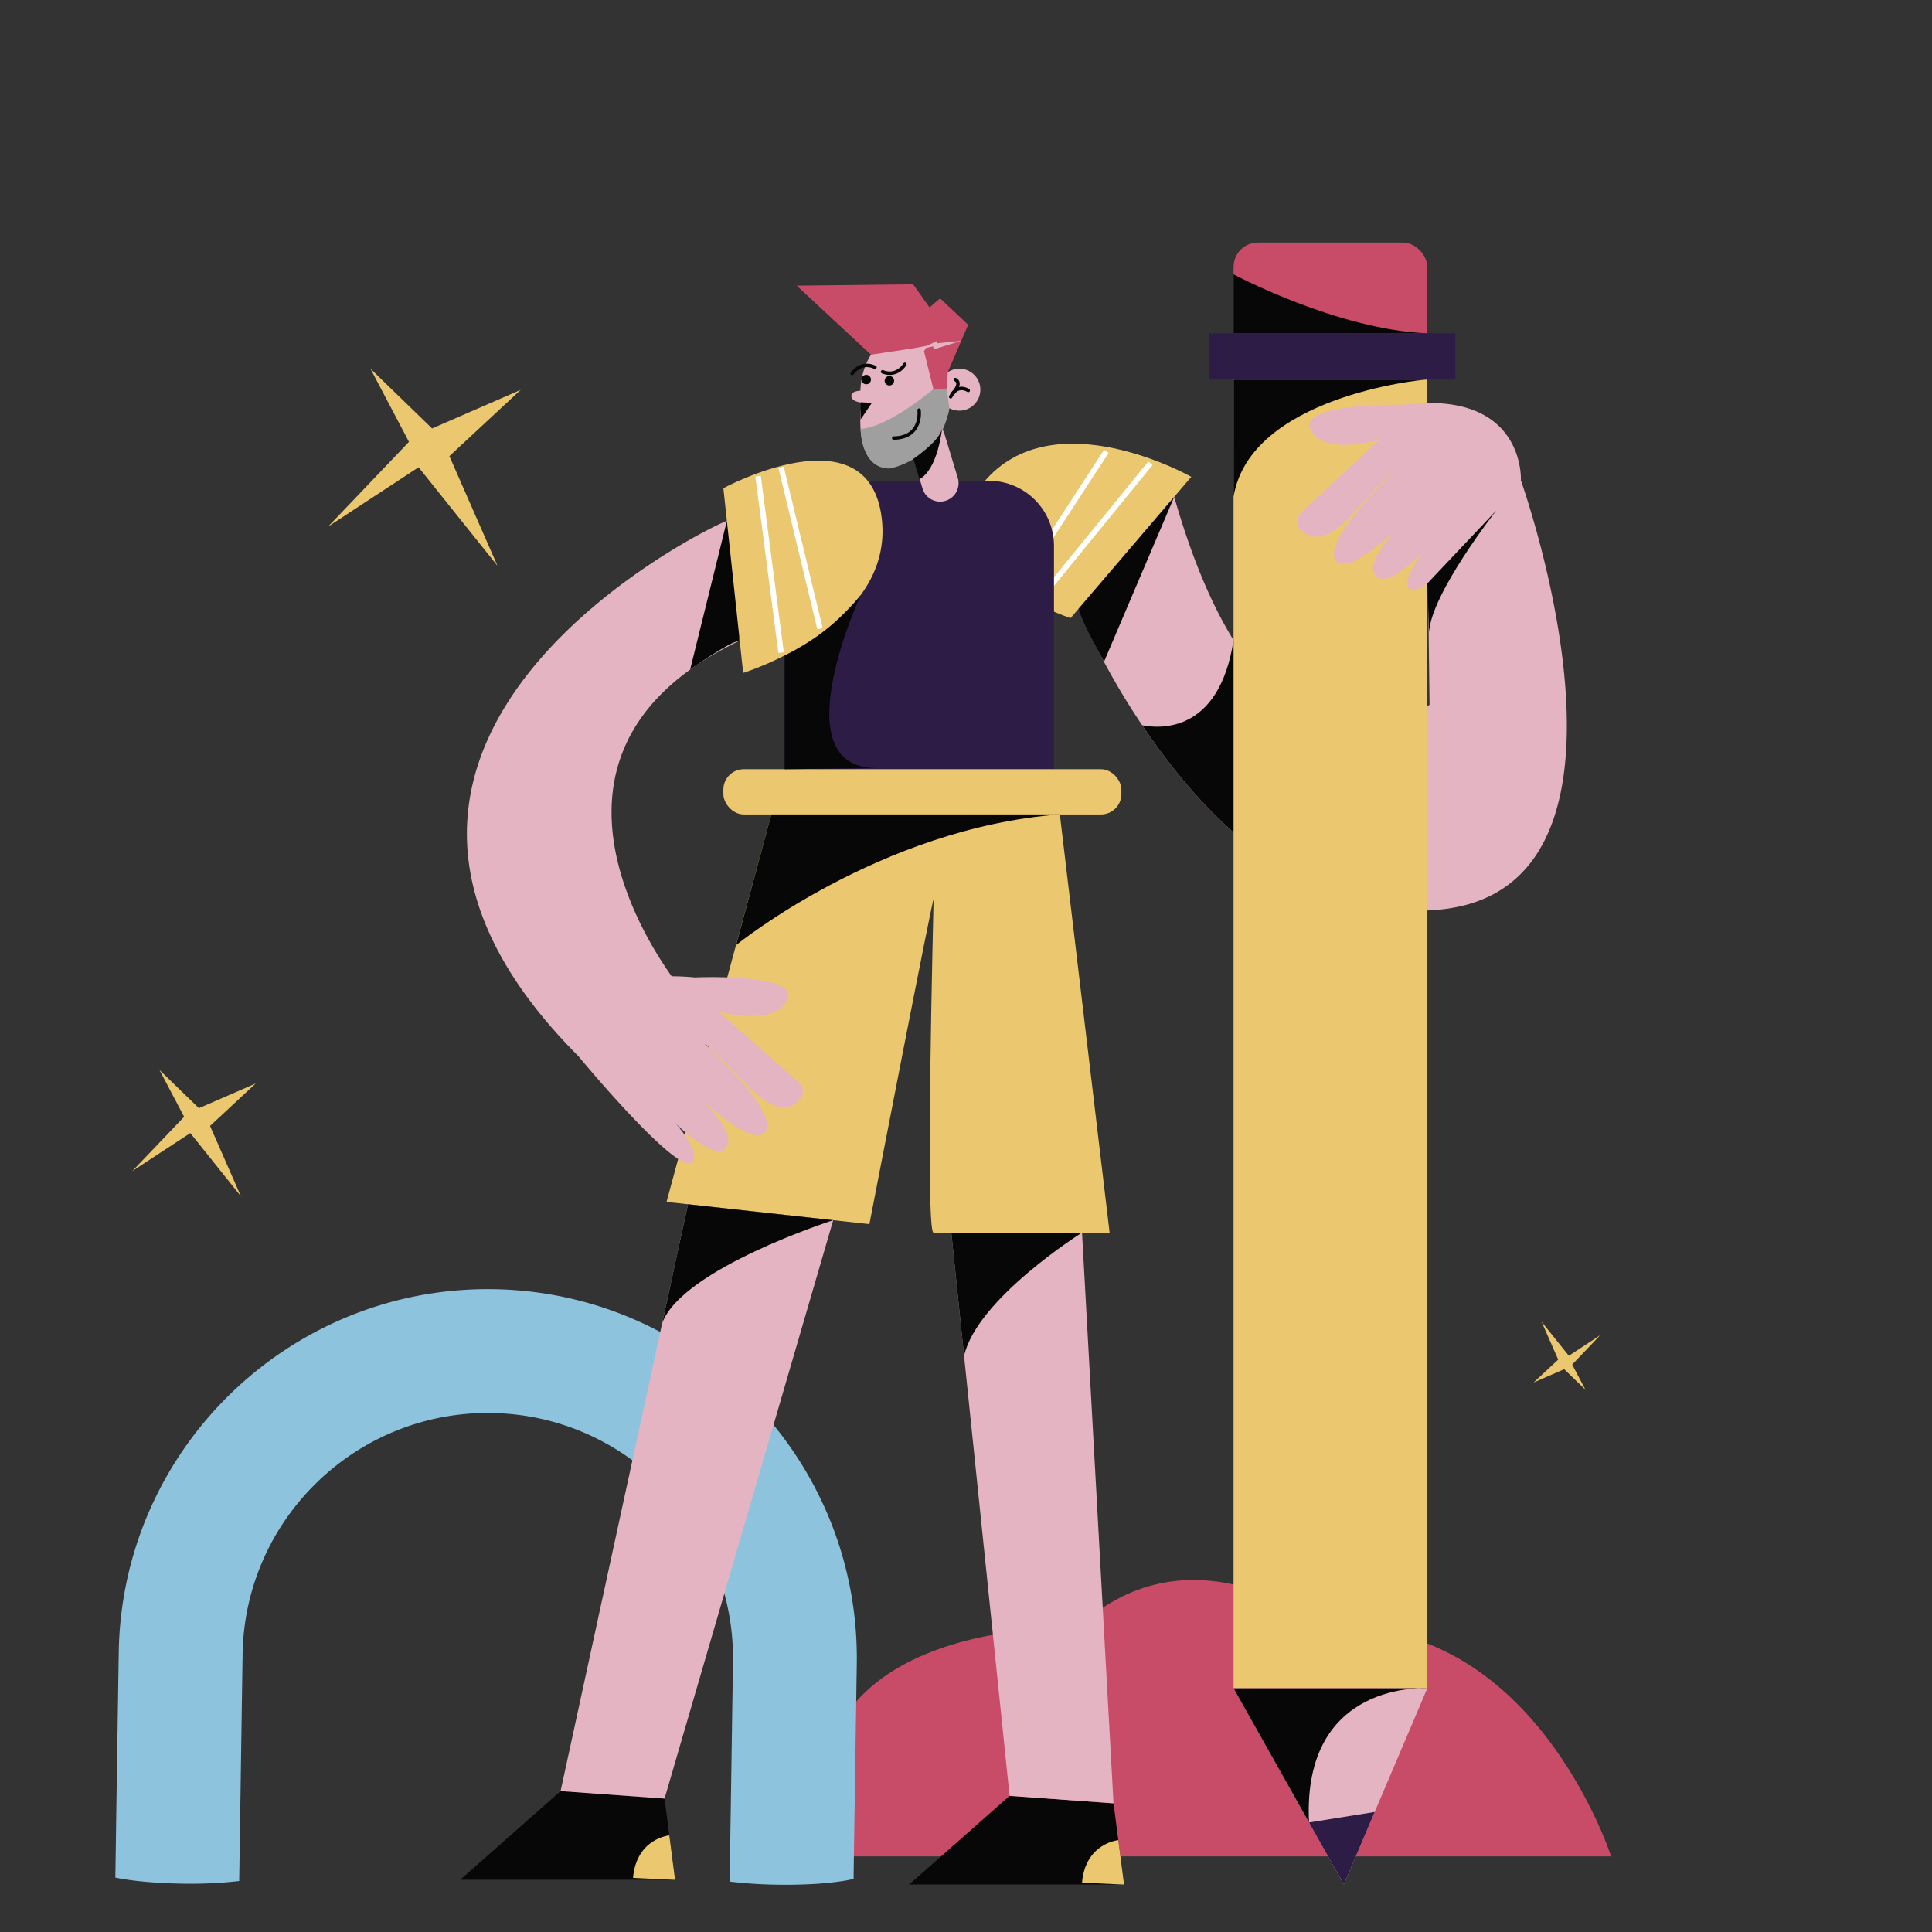 <svg xmlns="http://www.w3.org/2000/svg" viewBox="0 0 1000 1000"><rect x="0" y="0" width="1000" height="1000" fill="#333333" stroke="none"/><title>Artboard 8</title><g id="Layer_1" data-name="Layer 1"><path d="M428.4,960.86H833.91s-40-124.73-147-118c0,0-69.08-56.21-129.27-.26C557.63,842.56,399.45,836.13,428.4,960.86Z" fill="#c84b67"/><path d="M441.92,964.13l.22-14.41.43-28.72.9-59.84c1.58-105.32-82.82-192.3-188.13-193.88S63,750.09,61.46,855.41l-1.24,81.3-.36,24.78-.16,10.37c3.3.66,7.2,1.26,11.53,1.74,6.76.75,14.61,1.25,23,1.37a222.84,222.84,0,0,0,29.58-1.35l.18-12,.37-24.51,1.21-80.74c1-70,58.84-126.06,128.82-125s126.05,58.84,125,128.81l-1.09,72.47-.07,4.46-.08,4.89-.28,18.82-.2,13.09a236.5,236.5,0,0,0,25.09,1.61c16.37.25,30.78-1,39.06-3Z" fill="#8dc3dd"/><polygon points="576.36 933.4 522.56 929.53 470.61 975.4 581.82 975.4 576.36 933.4" fill="#070707"/><path d="M578.84,952.46s-17,1.47-18.79,22l21.77,1Z" fill="#ebc86f"/><polygon points="343.97 930.95 290.16 927.07 238.21 972.95 349.42 972.95 343.97 930.95" fill="#070707"/><path d="M346.44,950s-17,1.47-18.79,22l21.77,1Z" fill="#ebc86f"/><polygon points="356.11 623.32 290.16 927.07 343.97 930.95 431.28 631.57 356.11 623.32" fill="#e4b4c3"/><polygon points="492.39 637.95 522.56 929.53 576.36 933.4 560.05 637.95 492.39 637.95" fill="#e4b4c3"/><path d="M744.37,470.89c-41.9,3.75-77.44-14.62-105.88-39.95-19-16.91-34.85-36.94-47.3-55.54a375.18,375.18,0,0,1-33-60.25l49.57-58c9.29,32.49,19.79,56.54,30.71,74.18,46.84,75.64,101.45,33.46,101.45,33.46l-1.17-95.15,5.6-20.78,42.84-.26S862.86,460.28,744.37,470.89Z" fill="#e4b4c3"/><path d="M345,622.11l105,11.51s33.22-171.78,33.22-168S478.78,638,483.2,638h91.13L547.41,411.73H401.9Z" fill="#ebc86f"/><path d="M554.13,319.92l62.48-73.11s-71.56-40.51-107.58,3S554.13,319.92,554.13,319.92Z" fill="#ebc86f"/><line x1="537.26" y1="311.15" x2="595.48" y2="239.76" fill="none" stroke="#fff" stroke-miterlimit="10" stroke-width="2.83"/><line x1="525.75" y1="305.63" x2="572.64" y2="233.62" fill="none" stroke="#fff" stroke-miterlimit="10" stroke-width="2.83"/><rect x="638.49" y="125.56" width="100.28" height="116.23" rx="12.62" fill="#c84b67"/><path d="M439.85,248.85h72a33.69,33.69,0,0,1,33.69,33.69v115.6a0,0,0,0,1,0,0H406.16a0,0,0,0,1,0,0V282.53A33.69,33.69,0,0,1,439.85,248.85Z" fill="#2c1c46"/><rect x="638.49" y="189.35" width="100.28" height="684.52" fill="#ebc86f"/><rect x="625.62" y="172.5" width="127.65" height="23.97" fill="#2c1c46"/><polygon points="638.49 873.86 695.59 975.4 738.77 873.86 638.49 873.86" fill="#e4b4c3"/><polygon points="677.54 943.31 711.54 937.88 695.59 975.4 677.54 943.31" fill="#2c1c46"/><path d="M413.6,560.45,372,523.6s28.66,8.11,35.48-6-47.93-11.67-47.93-11.67a112.21,112.21,0,0,0-11.89-.59c-20.47-28.9-84.09-136.64,64.74-185.41l-36.12-50.29c-.15-1.37-242,111.49-77,276.93,0,0,53.53,64.69,59.37,54.61,2.62-4.54-2.92-12.71-8.69-19.39,8.68,8.16,20.41,17.31,25.35,12.69,5.23-4.88-2.79-15.61-10.73-24,10.91,9.65,26,21.06,31.14,15.76,9.19-9.46-31-46-31-46S367.48,541.41,387,562c15.23,16,23.49,11.52,27.32,6.64A6,6,0,0,0,413.6,560.45Z" fill="#e4b4c3"/><path d="M374.42,252.69l10.24,95.61s78.59-24.19,71.71-80.24S374.42,252.69,374.42,252.69Z" fill="#ebc86f"/><line x1="392.38" y1="246.45" x2="404.29" y2="337.79" fill="none" stroke="#fff" stroke-miterlimit="10" stroke-width="2.83"/><line x1="404.29" y1="241.87" x2="424.44" y2="325.4" fill="none" stroke="#fff" stroke-miterlimit="10" stroke-width="2.83"/><path d="M726,209.52s-54.77-1.07-47.6,12.88S714,227.5,714,227.5l-40.68,37.89a6,6,0,0,0-.53,8.16c4,4.78,12.32,9.1,27.14-7.33,19-21,21.78-22.29,21.78-22.29s-39.27,37.54-29.84,46.76c8.64,8.44,42.57-28.37,42.57-28.37s-31.42,27.7-22,36.1c8.49,7.53,35.12-24.23,35.12-24.23s-23.45,22.08-18.3,30.49c6.09,9.93,57.94-56.09,57.94-56.09S789.64,201.46,726,209.52Z" fill="#e4b4c3"/><rect x="374.42" y="398.14" width="206" height="23.42" rx="10.54" fill="#ebc86f"/><path d="M739.69,327.3,738.77,302,774.5,264.2S740.62,307.38,739.69,327.3Z" fill="#070707"/><path d="M638.49,331.32v99.62c-19-16.91-34.85-36.94-47.3-55.54C600.2,377.21,631.07,379.7,638.49,331.32Z" fill="#070707"/><path d="M558.21,315.15l49.57-58-36.34,85.35S560.6,323.17,558.21,315.15Z" fill="#070707"/><path d="M382.65,329.53l-6.42-59.9-19,76.89s20-14.24,25.41-14.84Z" fill="#070707"/><path d="M445.46,308.08s-41.13,88.85,7.67,89.46l-47,.6V339.26S425.79,331.81,445.46,308.08Z" fill="#070707"/><path d="M356.11,623.32l75.17,8.25s-78,25-88.51,53.2Z" fill="#070707"/><path d="M492.39,638h67.66s-54.23,34-61.06,63.79Z" fill="#070707"/><path d="M548.58,421.55H399.24L381,489.19S455.48,428.52,548.58,421.55Z" fill="#070707"/><polygon points="82.53 553.78 95.3 578.05 68.47 606.16 98.5 586.48 124.69 619.18 108.72 582.78 132.35 560.8 102.97 573.6 82.53 553.78" fill="#ebc86f"/><polygon points="191.74 190.83 211.68 228.71 169.81 272.57 216.66 241.86 257.53 292.9 232.61 236.09 269.5 201.8 223.64 221.77 191.74 190.83" fill="#ebc86f"/><polygon points="820.65 719.38 813.76 706.29 828.23 691.12 812.03 701.74 797.9 684.1 806.52 703.74 793.77 715.59 809.62 708.69 820.65 719.38" fill="#ebc86f"/><path d="M738.77,196.47c-3.72,0-91.87,9.1-100.28,60.67V196.47Z" fill="#070707"/><path d="M638.49,142s53.61,28.68,100.28,30.53H638.49Z" fill="#070707"/><path d="M642.33,873.86h96.44s-64.9-4.48-61.22,69.45l-39.06-69.45Z" fill="#070707"/><path d="M496.6,190.83a10.76,10.76,0,0,0-6.05,1.85c-3.35-11.79-11.87-20.18-21.87-20.18-12.54,0-22.78,13.19-23.35,29.74-2.52.16-4.6.83-4.66,2.59-.09,2.14,2.31,3.12,4.89,3.55.06.49.12,1,.19,1.46-.57,4.74-2.47,26.36,9.49,31.14,5.52,2.2,11.84-.41,17.38-4.25l4.95,16.36a9.53,9.53,0,0,0,18.24-5.51l-7-23.11a9.83,9.83,0,0,0-1.19-2.51,36.65,36.65,0,0,0,3.73-10.72,10.87,10.87,0,1,0,5.23-20.41Z" fill="#e4b4c3"/><path d="M468.39,188.56s-4,6.89-11.59,3.88" fill="none" stroke="#070707" stroke-linecap="round" stroke-miterlimit="10" stroke-width="1.78"/><circle cx="460.34" cy="197.09" r="2.45" fill="#070707"/><polygon points="445.44 208.22 451.29 208.52 445.44 217.17 445.44 208.22" fill="#070707"/><circle cx="448.36" cy="196.47" r="2.45" fill="#070707"/><path d="M441.09,193.32s4.35-6.65,11.79-3.21" fill="none" stroke="#070707" stroke-linecap="round" stroke-miterlimit="10" stroke-width="1.78"/><path d="M483.17,201.38S460,221.19,445.44,222c0,0-.12,20.58,15.07,20.5,0,0,11.18-1.72,21.87-12.23,0,0,5.94-4,9-18.8L490,200.74Z" fill="#9f9f9f"/><path d="M475.72,212.29s2,14.18-13.13,14.47" fill="none" stroke="#070707" stroke-linecap="round" stroke-miterlimit="10" stroke-width="1.78"/><path d="M472.71,237.54s13.39-9,14.86-15.53c0,0-2,20.66-11.67,26.06Z" fill="#070707"/><polygon points="490.55 192.67 490.02 201.06 483.2 201.71 478.26 181.81 480.02 178.94 472.63 180.3 450.81 183.59 412.35 147.85 472.63 147.15 481.13 159.1 486.6 154.43 501.14 168.12 490.55 192.67" fill="#c84b67"/><polygon points="479.8 178.98 485.16 176.42 484.77 177.7 497.56 176.42 483.31 180.85 482.96 179.29 478.82 180.22 479.8 178.98" fill="#e4b4c3"/><path d="M501.14,202.12s-5.49-3.89-9.08,3.27" fill="none" stroke="#070707" stroke-linecap="round" stroke-miterlimit="10" stroke-width="1.78"/><path d="M494.46,196.47s4,1.41-1.52,7.43" fill="none" stroke="#070707" stroke-linecap="round" stroke-miterlimit="10" stroke-width="1.78"/></g></svg>